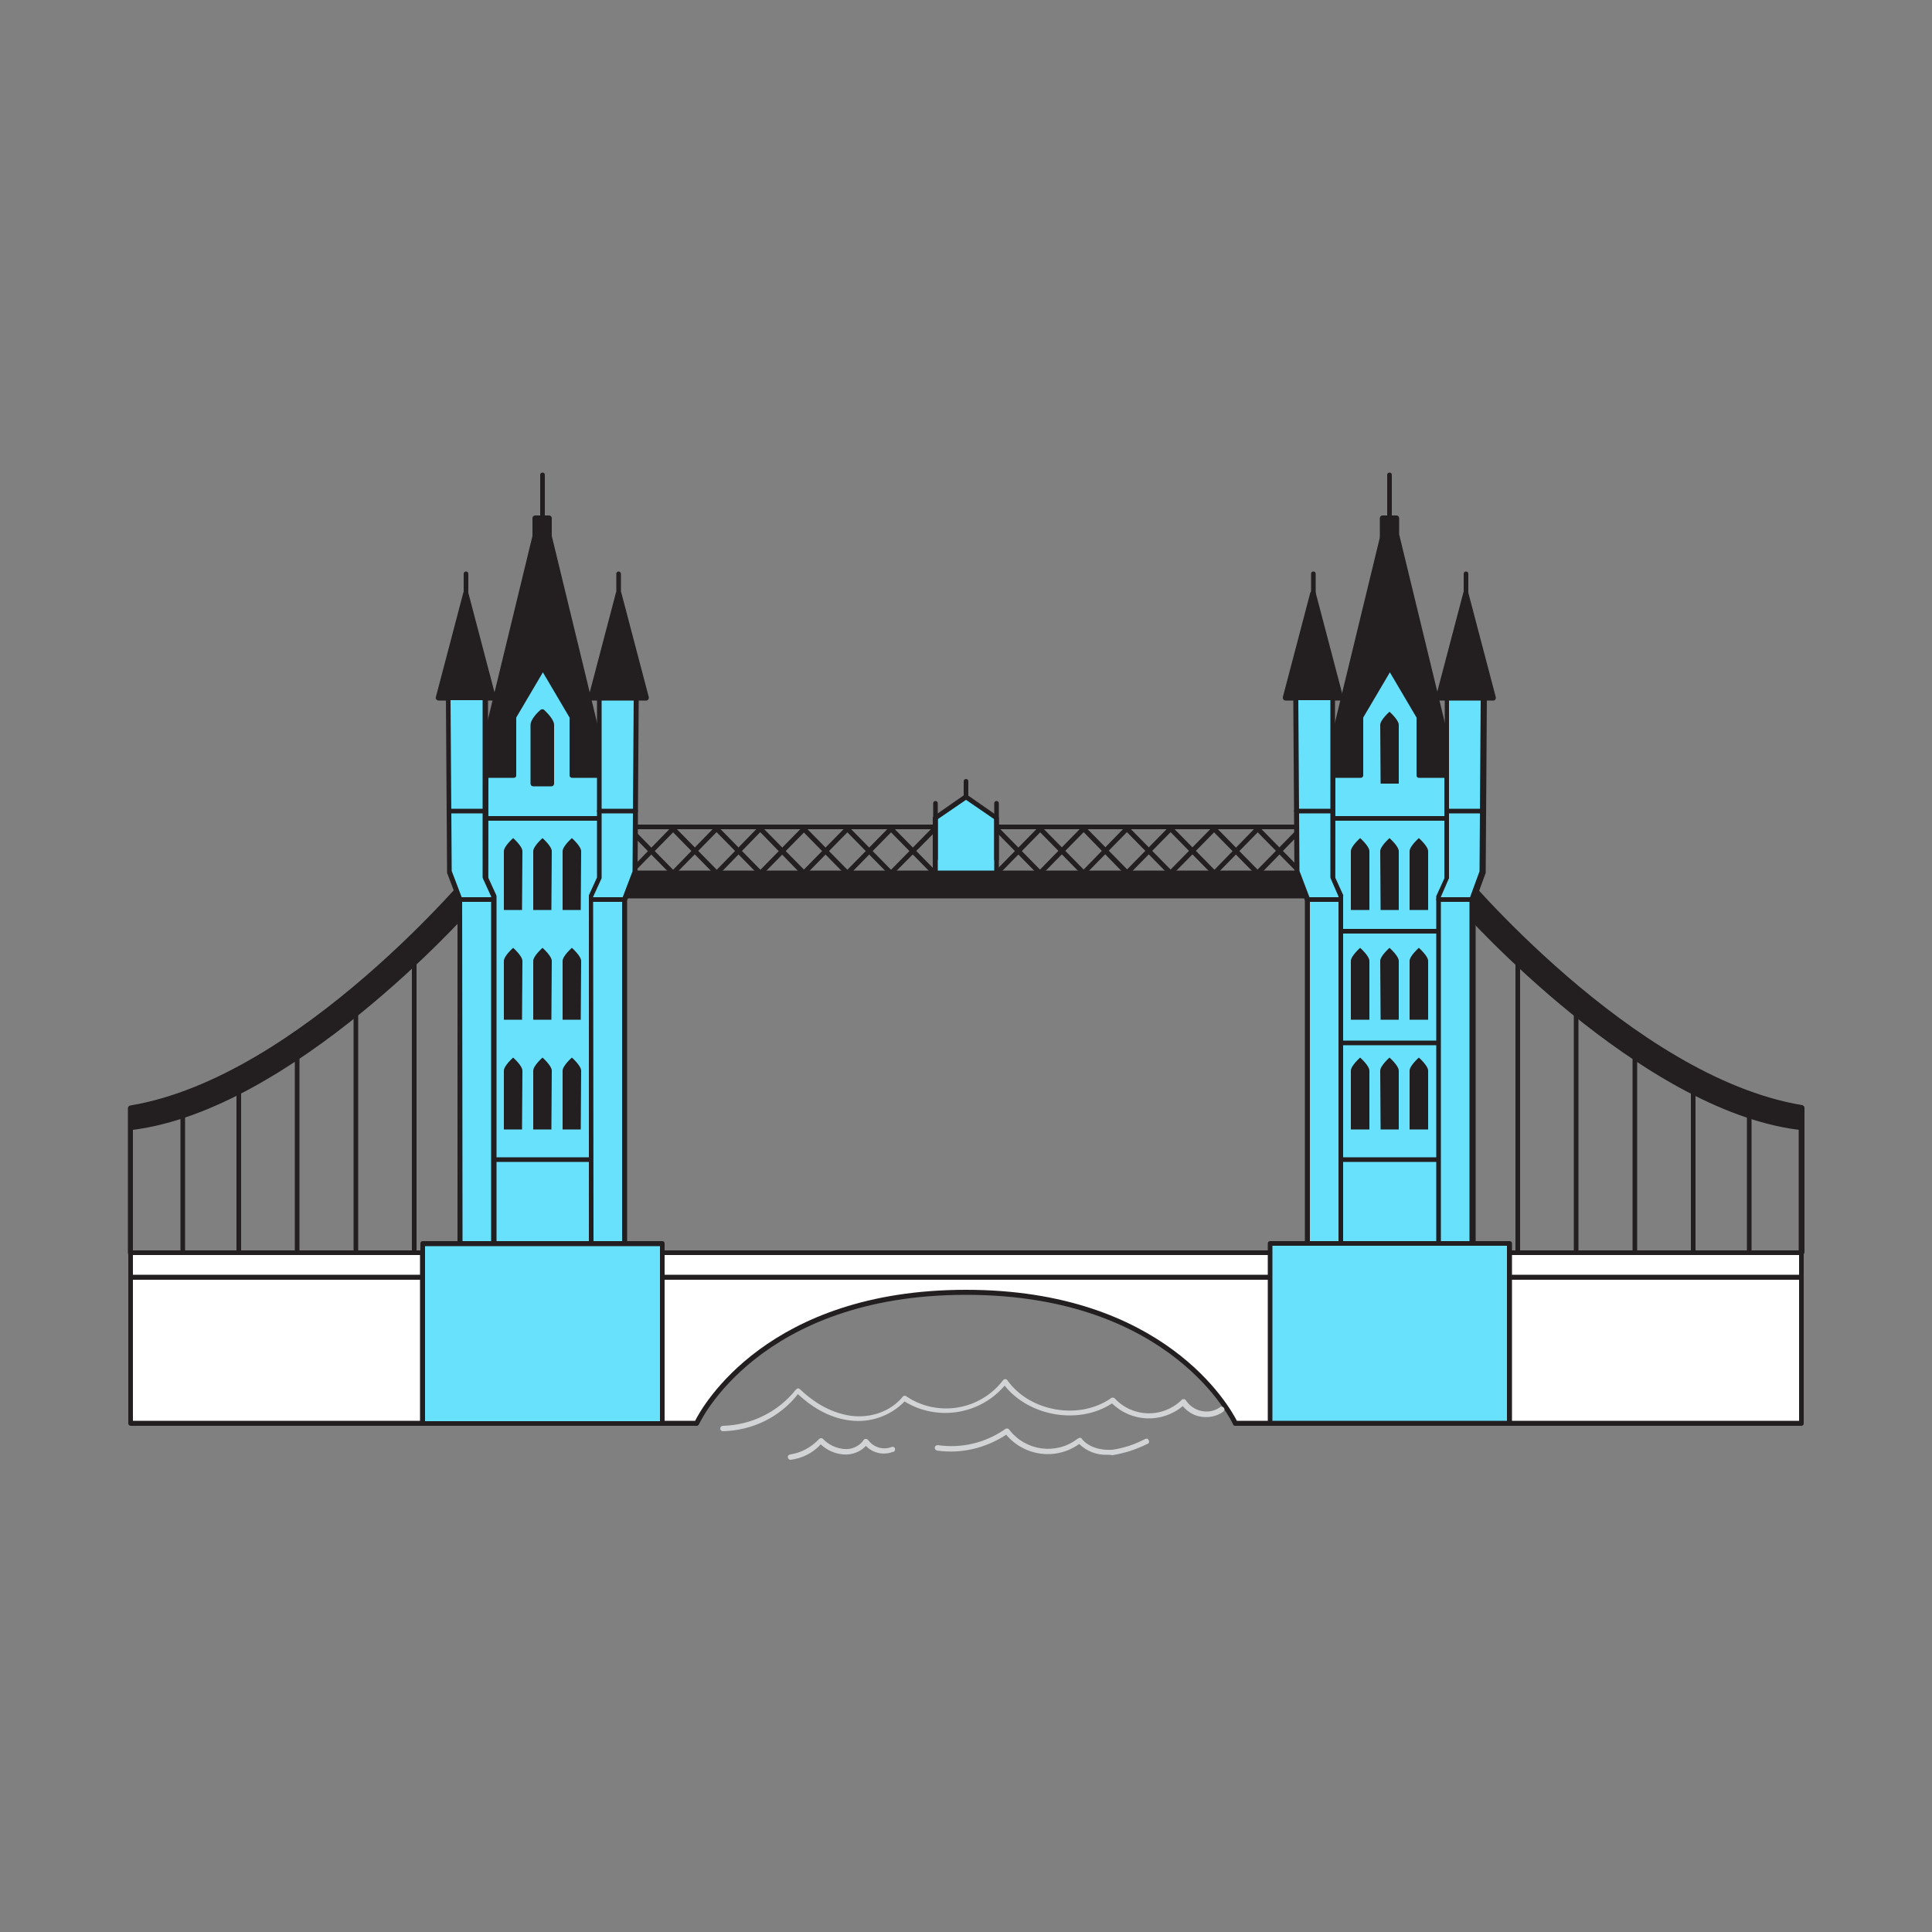 <svg version="1.1" id="Layer_1" xmlns="http://www.w3.org/2000/svg" xmlns:xlink="http://www.w3.org/1999/xlink" x="0px" y="0px" viewBox="0 0 500 500" xml:space="preserve" class="show_show__wrapper__graphic__5Waiy " width="500"  height="500" ><rect x="0" y="0" width="500" height="500" fill="#808080" stroke="none"/><title>React</title><style type="text/css">
	.st0{fill:none;}
	.st1{fill:#231F20;}
	.st2{fill:#FFFFFF;}
	.st3{fill:#68E1FD;}
	.st4{fill:#D1D3D4;}
</style><g id="London_Bridge"><line class="st0" x1="163" y1="226" x2="174.2" y2="214.4" fill="none"></line><path class="st1" d="M163,226.6c-0.3,0-0.6-0.3-0.6-0.6c0-0.2,0.1-0.3,0.2-0.5l11.2-11.5c0.2-0.3,0.7-0.3,0.9,0s0.3,0.7,0,0.9l0,0
		l-11.3,11.5C163.3,226.5,163.2,226.6,163,226.6z" fill="#231F20"></path><line class="st0" x1="174.2" y1="226" x2="163" y2="214.4" fill="none"></line><path class="st1" d="M174.2,226.6c-0.2,0-0.3-0.1-0.5-0.2l-11.3-11.5c-0.3-0.2-0.3-0.6-0.1-0.9s0.6-0.3,0.9-0.1
		c0,0,0.1,0.1,0.1,0.1l11.3,11.5c0.2,0.2,0.2,0.7,0,0.9C174.6,226.5,174.4,226.6,174.2,226.6z" fill="#231F20"></path><line class="st0" x1="174.2" y1="226" x2="185.5" y2="214.4" fill="none"></line><path class="st1" d="M174.2,226.6c-0.2,0-0.3-0.1-0.4-0.2c-0.2-0.2-0.2-0.7,0-0.9L185,214c0.3-0.2,0.7-0.2,0.9,0.1
		c0.2,0.2,0.2,0.6,0,0.8l-11.3,11.5C174.5,226.5,174.4,226.6,174.2,226.6z" fill="#231F20"></path><line class="st0" x1="185.5" y1="226" x2="174.2" y2="214.4" fill="none"></line><path class="st1" d="M185.5,226.6c-0.2,0-0.3-0.1-0.5-0.2l-11.3-11.5c-0.2-0.3-0.2-0.7,0-0.9s0.7-0.2,0.9,0l0,0l11.3,11.5
		c0.2,0.2,0.3,0.6,0,0.9C185.9,226.5,185.7,226.6,185.5,226.6L185.5,226.6z" fill="#231F20"></path><line class="st0" x1="185.5" y1="226" x2="196.8" y2="214.4" fill="none"></line><path class="st1" d="M185.5,226.6c-0.2,0-0.3-0.1-0.4-0.2c-0.2-0.2-0.3-0.6,0-0.9c0,0,0,0,0,0l11.2-11.5c0.2-0.3,0.7-0.3,0.9,0
		s0.3,0.7,0,0.9l0,0L186,226.4C185.9,226.5,185.7,226.6,185.5,226.6z" fill="#231F20"></path><line class="st0" x1="196.8" y1="226" x2="185.5" y2="214.4" fill="none"></line><path class="st1" d="M196.8,226.6c-0.2,0-0.3-0.1-0.5-0.2L185,214.9c-0.2-0.2-0.3-0.6,0-0.9c0,0,0,0,0,0c0.2-0.2,0.6-0.3,0.9,0
		c0,0,0,0,0,0l11.3,11.5c0.2,0.2,0.3,0.6,0,0.9c0,0,0,0,0,0C197.1,226.5,196.9,226.6,196.8,226.6z" fill="#231F20"></path><line class="st0" x1="196.8" y1="226" x2="208" y2="214.4" fill="none"></line><path class="st1" d="M196.8,226.6c-0.2,0-0.3-0.1-0.4-0.2c-0.2-0.2-0.2-0.7,0-0.9l11.3-11.5c0.3-0.2,0.7-0.2,0.9,0.1
		c0.2,0.2,0.2,0.6,0,0.8l-11.3,11.5C197.1,226.5,196.9,226.6,196.8,226.6z" fill="#231F20"></path><line class="st0" x1="208" y1="226" x2="196.8" y2="214.4" fill="none"></line><path class="st1" d="M208,226.6c-0.2,0-0.3-0.1-0.5-0.2l-11.2-11.5c-0.2-0.3-0.2-0.7,0-0.9s0.7-0.2,0.9,0l0,0l11.3,11.5
		c0.2,0.2,0.3,0.6,0,0.9C208.4,226.5,208.2,226.6,208,226.6L208,226.6z" fill="#231F20"></path><line class="st0" x1="208" y1="226" x2="219.3" y2="214.4" fill="none"></line><path class="st1" d="M208,226.6c-0.2,0-0.3-0.1-0.4-0.2c-0.2-0.2-0.3-0.6,0-0.9c0,0,0,0,0,0l11.3-11.5c0.2-0.3,0.7-0.3,0.9,0
		s0.3,0.7,0,0.9l0,0l-11.3,11.5C208.4,226.5,208.2,226.6,208,226.6z" fill="#231F20"></path><line class="st0" x1="219.3" y1="226" x2="208" y2="214.4" fill="none"></line><path class="st1" d="M219.3,226.6c-0.2,0-0.3-0.1-0.5-0.2l-11.3-11.5c-0.2-0.2-0.3-0.6,0-0.9c0,0,0,0,0,0c0.2-0.2,0.6-0.3,0.9,0
		c0,0,0,0,0,0l11.3,11.5c0.2,0.2,0.3,0.6,0,0.9c0,0,0,0,0,0C219.6,226.5,219.5,226.6,219.3,226.6z" fill="#231F20"></path><line class="st0" x1="219.3" y1="226" x2="230.6" y2="214.4" fill="none"></line><path class="st1" d="M219.3,226.6c-0.2,0-0.3-0.1-0.4-0.2c-0.2-0.2-0.3-0.6,0-0.9c0,0,0,0,0,0l11.3-11.5c0.2-0.2,0.6-0.3,0.9,0
		c0,0,0,0,0,0c0.2,0.2,0.3,0.6,0,0.9c0,0,0,0,0,0l-11.3,11.5C219.6,226.5,219.5,226.6,219.3,226.6z" fill="#231F20"></path><line class="st0" x1="230.6" y1="226" x2="219.3" y2="214.4" fill="none"></line><path class="st1" d="M230.6,226.6c-0.2,0-0.3-0.1-0.5-0.2l-11.3-11.5c-0.2-0.2-0.3-0.6,0-0.9c0,0,0,0,0,0c0.2-0.2,0.6-0.3,0.9,0
		c0,0,0,0,0,0l11.3,11.5c0.2,0.2,0.3,0.6,0,0.9c0,0,0,0,0,0C230.9,226.5,230.7,226.6,230.6,226.6z" fill="#231F20"></path><line class="st0" x1="230.6" y1="226" x2="241.8" y2="214.4" fill="none"></line><path class="st1" d="M230.6,226.6c-0.2,0-0.3-0.1-0.4-0.2c-0.2-0.2-0.3-0.6,0-0.9c0,0,0,0,0,0l11.3-11.5c0.2-0.2,0.6-0.3,0.9,0
		c0,0,0,0,0,0c0.2,0.2,0.3,0.6,0,0.9c0,0,0,0,0,0L231,226.4C230.9,226.5,230.7,226.6,230.6,226.6z" fill="#231F20"></path><line class="st0" x1="241.8" y1="226" x2="230.6" y2="214.4" fill="none"></line><path class="st1" d="M241.8,226.6c-0.2,0-0.3-0.1-0.4-0.2l-11.3-11.5c-0.2-0.3-0.1-0.7,0.1-0.9c0.2-0.2,0.5-0.2,0.8,0l11.3,11.5
		c0.2,0.2,0.3,0.6,0,0.9c0,0,0,0,0,0C242.1,226.5,242,226.6,241.8,226.6z" fill="#231F20"></path><line class="st0" x1="257.9" y1="226" x2="269.2" y2="214.4" fill="none"></line><path class="st1" d="M257.9,226.6c-0.3,0-0.6-0.3-0.6-0.6c0-0.2,0.1-0.3,0.2-0.5l11.3-11.5c0.2-0.3,0.7-0.3,0.9,0
		c0.3,0.2,0.3,0.7,0,0.9l0,0l-11.3,11.5C258.3,226.5,258.1,226.6,257.9,226.6z" fill="#231F20"></path><line class="st0" x1="269.2" y1="226" x2="257.9" y2="214.4" fill="none"></line><path class="st1" d="M269.2,226.6c-0.2,0-0.3-0.1-0.5-0.2l-11.3-11.5c-0.3-0.2-0.3-0.6-0.1-0.9c0.2-0.3,0.6-0.3,0.9-0.1
		c0,0,0.1,0.1,0.1,0.1l11.3,11.5c0.2,0.2,0.2,0.7,0,0.9C269.5,226.5,269.4,226.6,269.2,226.6z" fill="#231F20"></path><line class="st0" x1="269.2" y1="226" x2="280.5" y2="214.4" fill="none"></line><path class="st1" d="M269.2,226.6c-0.2,0-0.3-0.1-0.5-0.2c-0.2-0.2-0.2-0.7,0-0.9L280,214c0.2-0.3,0.6-0.3,0.9-0.1
		c0.3,0.2,0.3,0.6,0.1,0.9c0,0-0.1,0.1-0.1,0.1l-11.3,11.5C269.5,226.5,269.4,226.6,269.2,226.6z" fill="#231F20"></path><line class="st0" x1="280.5" y1="226" x2="269.2" y2="214.4" fill="none"></line><path class="st1" d="M280.5,226.6c-0.2,0-0.3-0.1-0.5-0.2l-11.3-11.5c-0.2-0.3-0.2-0.7,0-0.9c0.3-0.2,0.7-0.2,0.9,0l11.3,11.5
		c0.2,0.2,0.3,0.6,0,0.9C280.8,226.5,280.7,226.6,280.5,226.6L280.5,226.6z" fill="#231F20"></path><line class="st0" x1="280.5" y1="226" x2="291.7" y2="214.4" fill="none"></line><path class="st1" d="M280.5,226.6c-0.2,0-0.3-0.1-0.5-0.2c-0.2-0.2-0.3-0.6,0-0.9c0,0,0,0,0,0l11.2-11.5c0.2-0.3,0.7-0.3,0.9,0
		c0.3,0.2,0.3,0.7,0,0.9l0,0l-11.3,11.5C280.8,226.5,280.6,226.6,280.5,226.6z" fill="#231F20"></path><line class="st0" x1="291.7" y1="226" x2="280.5" y2="214.4" fill="none"></line><path class="st1" d="M291.7,226.6c-0.2,0-0.3-0.1-0.5-0.2L280,214.9c-0.2-0.2-0.3-0.6,0-0.9c0,0,0,0,0,0c0.2-0.2,0.6-0.3,0.9,0
		c0,0,0,0,0,0l11.3,11.5c0.2,0.2,0.3,0.6,0,0.9c0,0,0,0,0,0C292.1,226.5,291.9,226.6,291.7,226.6z" fill="#231F20"></path><line class="st0" x1="291.7" y1="226" x2="303" y2="214.4" fill="none"></line><path class="st1" d="M291.7,226.6c-0.2,0-0.3-0.1-0.5-0.2c-0.2-0.2-0.2-0.7,0-0.9l11.3-11.5c0.3-0.2,0.7-0.2,0.9,0.1
		c0.2,0.2,0.2,0.6,0,0.8l-11.3,11.5C292.1,226.5,291.9,226.6,291.7,226.6z" fill="#231F20"></path><line class="st0" x1="303" y1="226" x2="291.7" y2="214.4" fill="none"></line><path class="st1" d="M303,226.6c-0.2,0-0.3-0.1-0.5-0.2l-11.3-11.5c-0.2-0.3-0.2-0.7,0-0.9c0.3-0.2,0.7-0.2,0.9,0l0,0l11.3,11.5
		c0.2,0.2,0.3,0.6,0,0.9C303.3,226.5,303.2,226.6,303,226.6L303,226.6z" fill="#231F20"></path><line class="st0" x1="303" y1="226" x2="314.3" y2="214.4" fill="none"></line><path class="st1" d="M303,226.6c-0.2,0-0.3-0.1-0.5-0.2c-0.2-0.2-0.3-0.6,0-0.9c0,0,0,0,0,0l11.3-11.5c0.2-0.3,0.7-0.3,0.9,0
		c0.3,0.2,0.3,0.7,0,0.9l0,0l-11.3,11.5C303.3,226.5,303.2,226.6,303,226.6z" fill="#231F20"></path><line class="st0" x1="314.3" y1="226" x2="303" y2="214.4" fill="none"></line><path class="st1" d="M314.3,226.6c-0.2,0-0.3-0.1-0.5-0.2l-11.3-11.5c-0.2-0.2-0.3-0.6,0-0.9c0,0,0,0,0,0c0.2-0.2,0.6-0.3,0.9,0
		c0,0,0,0,0,0l11.3,11.5c0.2,0.2,0.3,0.6,0,0.9c0,0,0,0,0,0C314.6,226.5,314.4,226.6,314.3,226.6z" fill="#231F20"></path><line class="st0" x1="314.3" y1="226" x2="325.5" y2="214.4" fill="none"></line><path class="st1" d="M314.3,226.6c-0.2,0-0.3-0.1-0.4-0.2c-0.2-0.2-0.3-0.6,0-0.9c0,0,0,0,0,0l11.2-11.5c0.2-0.2,0.6-0.3,0.9,0
		c0,0,0,0,0,0c0.2,0.2,0.3,0.6,0,0.9c0,0,0,0,0,0l-11.3,11.5C314.6,226.5,314.4,226.6,314.3,226.6z" fill="#231F20"></path><line class="st0" x1="325.5" y1="226" x2="314.3" y2="214.4" fill="none"></line><path class="st1" d="M325.5,226.6c-0.2,0-0.3-0.1-0.5-0.2l-11.3-11.5c-0.2-0.2-0.3-0.6,0-0.9c0,0,0,0,0,0c0.2-0.2,0.6-0.3,0.9,0
		c0,0,0,0,0,0l11.3,11.5c0.2,0.2,0.3,0.6,0,0.9c0,0,0,0,0,0C325.9,226.5,325.7,226.6,325.5,226.6z" fill="#231F20"></path><line class="st0" x1="325.5" y1="226" x2="336.8" y2="214.4" fill="none"></line><path class="st1" d="M325.5,226.6c-0.2,0-0.3-0.1-0.5-0.2c-0.2-0.2-0.3-0.6,0-0.9c0,0,0,0,0,0l11.3-11.5c0.2-0.2,0.6-0.3,0.9,0
		c0,0,0,0,0,0c0.2,0.2,0.3,0.6,0,0.9c0,0,0,0,0,0L326,226.4C325.9,226.5,325.7,226.6,325.5,226.6z" fill="#231F20"></path><line class="st0" x1="336.8" y1="226" x2="325.5" y2="214.4" fill="none"></line><path class="st1" d="M336.8,226.6c-0.2,0-0.3-0.1-0.5-0.2l-11.3-11.5c-0.2-0.3-0.2-0.7,0-0.9c0.3-0.2,0.7-0.2,0.9,0l0,0l11.3,11.5
		c0.2,0.2,0.3,0.6,0,0.9c0,0,0,0,0,0C337.1,226.5,337,226.6,336.8,226.6z" fill="#231F20"></path><path class="st1" d="M349.8,214.6H150.2c-0.4,0-0.6-0.3-0.6-0.6c0-0.4,0.3-0.6,0.6-0.6h199.6c0.4,0,0.6,0.3,0.6,0.6
		C350.4,214.4,350.1,214.6,349.8,214.6z" fill="#231F20"></path><rect class="st2" x="158.4" y="324.2" width="183.3" height="6.4" fill="#FFFFFF"></rect><path class="st1" d="M341.6,331.2H158.4c-0.4,0-0.6-0.3-0.6-0.6l0,0v-6.4c0-0.4,0.3-0.6,0.6-0.6h0h183.3c0.4,0,0.6,0.3,0.6,0.6v0
		v6.4C342.3,330.9,342,331.2,341.6,331.2L341.6,331.2z M159,329.9h182v-5.1H159V329.9z" fill="#231F20"></path><path class="st2" d="M341.7,330.6v37.8h-22c0,0-15-33.9-69.7-33.9s-69.7,33.9-69.7,33.9h-21.9v-37.8H341.7z" fill="#FFFFFF"></path><path class="st1" d="M341.7,369h-22c-0.3,0-0.5-0.1-0.6-0.4c-0.1-0.3-15.5-33.5-69.1-33.5s-69,33.2-69.1,33.5
		c-0.1,0.2-0.3,0.4-0.6,0.4h-21.9c-0.4,0-0.6-0.3-0.6-0.6l0,0v-37.8c0-0.4,0.3-0.6,0.6-0.6h0h183.3c0.4,0,0.6,0.3,0.6,0.6v0v37.8
		C342.3,368.7,342,369,341.7,369z M320.1,367.7H341v-36.5H159v36.5h20.9c1.9-3.8,18.8-33.9,70.1-33.9S318.2,364,320.1,367.7
		L320.1,367.7z" fill="#231F20"></path><rect class="st1" x="151.3" y="226" width="197.4" height="5.8" fill="#231F20"></rect><path class="st1" d="M348.7,232.5H151.3c-0.4,0-0.7-0.3-0.7-0.7V226c0-0.4,0.3-0.7,0.7-0.7h197.4c0.4,0,0.7,0.3,0.7,0.7v5.8
		C349.4,232.2,349.1,232.5,348.7,232.5z M152,231.1h196v-4.4H152V231.1z" fill="#231F20"></path><polygon class="st3" points="242.1,211.6 250,206.2 257.9,211.6 257.9,226 242.1,226 	" fill="#68E1FD"></polygon><path class="st1" d="M257.9,226.6h-15.9c-0.3,0-0.6-0.3-0.6-0.6c0,0,0,0,0,0v-14.3c0-0.2,0.1-0.4,0.3-0.5l7.9-5.5
		c0.2-0.2,0.5-0.2,0.7,0l7.9,5.5c0.2,0.1,0.3,0.3,0.3,0.5V226C258.6,226.3,258.3,226.6,257.9,226.6z M242.7,225.3h14.6V212l-7.3-5
		l-7.3,5L242.7,225.3z" fill="#231F20"></path><path class="st1" d="M242.1,222.9c-0.4,0-0.6-0.3-0.6-0.6v-14.4c0-0.4,0.3-0.6,0.6-0.6c0.4,0,0.6,0.3,0.6,0.6v14.4
		C242.7,222.6,242.4,222.9,242.1,222.9z" fill="#231F20"></path><path class="st1" d="M257.9,222.9c-0.4,0-0.6-0.3-0.6-0.6v0v-14.4c0-0.4,0.3-0.6,0.6-0.6c0.4,0,0.6,0.3,0.6,0.6v14.4
		C258.6,222.6,258.3,222.9,257.9,222.9z" fill="#231F20"></path><path class="st1" d="M250,206.8c-0.4,0-0.6-0.3-0.6-0.6v-4c0-0.4,0.3-0.6,0.6-0.6c0.4,0,0.6,0.3,0.6,0.6v4
		C250.6,206.5,250.4,206.8,250,206.8z" fill="#231F20"></path><path class="st1" d="M33.8,324.2v-37.4c44.8-7.5,89.6-62.1,89.6-62.1l-2.5,10.8c0,0-45.6,51.6-87.2,56.4" fill="#231F20"></path><path class="st1" d="M33.8,324.9c-0.4,0-0.7-0.3-0.7-0.7l0,0v-37.4c0-0.3,0.2-0.6,0.6-0.7c44-7.3,88.7-61.3,89.2-61.9
		c0.2-0.2,0.6-0.3,0.8-0.2c0.3,0.1,0.4,0.5,0.4,0.8l-2.5,10.8c0,0.1-0.1,0.2-0.2,0.3c-0.5,0.5-45.8,51.3-87,56.5v31.8
		C34.5,324.6,34.2,324.9,33.8,324.9z M34.5,287.4v3.6c39.6-5.1,83.2-53,85.8-55.9l1.8-7.8C113.2,237.5,73.7,280.5,34.5,287.4z" fill="#231F20"></path><path class="st1" d="M47.3,324.8c-0.3,0-0.6-0.3-0.6-0.6c0,0,0,0,0,0v-35.5c0-0.4,0.3-0.6,0.6-0.6s0.6,0.3,0.6,0.6c0,0,0,0,0,0
		v35.5C48,324.6,47.7,324.8,47.3,324.8z" fill="#231F20"></path><path class="st1" d="M61.8,324.8c-0.3,0-0.6-0.3-0.6-0.6c0,0,0,0,0,0v-41.6c0-0.4,0.3-0.6,0.6-0.6c0,0,0,0,0,0
		c0.4,0,0.6,0.3,0.6,0.6l0,0v41.6C62.4,324.6,62.2,324.8,61.8,324.8z" fill="#231F20"></path><path class="st1" d="M76.9,324.8c-0.4,0-0.6-0.3-0.6-0.6l0,0v-50.5c0-0.4,0.3-0.6,0.6-0.6c0,0,0,0,0,0c0.4,0,0.6,0.3,0.6,0.6l0,0
		v50.5C77.6,324.5,77.3,324.8,76.9,324.8C77,324.8,76.9,324.8,76.9,324.8z" fill="#231F20"></path><path class="st1" d="M92.1,324.8c-0.4,0-0.6-0.3-0.6-0.6l0,0v-61.6c0-0.4,0.3-0.6,0.6-0.6c0,0,0,0,0,0c0.4,0,0.6,0.3,0.6,0.6l0,0
		v61.6C92.7,324.5,92.4,324.8,92.1,324.8C92.1,324.8,92.1,324.8,92.1,324.8z" fill="#231F20"></path><path class="st1" d="M140.4,136.2c-0.4,0-0.6-0.3-0.6-0.6v-12.7c0-0.4,0.3-0.6,0.6-0.6c0.4,0,0.6,0.3,0.6,0.6c0,0,0,0,0,0v12.7
		C141,135.9,140.7,136.2,140.4,136.2z" fill="#231F20"></path><polygon class="st1" points="138.6,138.9 142.2,138.9 157.7,202.8 123,202.8 	" fill="#231F20"></polygon><path class="st1" d="M157.7,203.5H123c-0.2,0-0.4-0.1-0.6-0.3c-0.1-0.2-0.2-0.4-0.1-0.6l15.5-63.9c0.1-0.3,0.4-0.5,0.7-0.5h3.6
		c0.3,0,0.6,0.2,0.7,0.5l15.5,63.9c0.1,0.2,0,0.4-0.1,0.6C158.1,203.4,157.9,203.5,157.7,203.5z M123.9,202.1h32.9l-15.2-62.5h-2.5
		L123.9,202.1z" fill="#231F20"></path><rect class="st1" x="138.6" y="134.1" width="3.6" height="4.8" fill="#231F20"></rect><path class="st1" d="M142.1,139.6h-3.6c-0.4,0-0.7-0.3-0.7-0.7v-4.8c0-0.4,0.3-0.7,0.7-0.7h3.6c0.4,0,0.7,0.3,0.7,0.7v4.8
		C142.8,139.3,142.5,139.6,142.1,139.6z M139.3,138.2h2.2v-3.4h-2.2V138.2z" fill="#231F20"></path><polygon class="st3" points="147.9,200.7 147.9,185.6 140.4,172.8 132.8,185.6 132.8,200.7 125.5,200.7 125.5,321.8 155.2,321.8 
		155.2,200.7 	" fill="#68E1FD"></polygon><path class="st1" d="M155.2,322.5h-29.7c-0.4,0-0.6-0.3-0.6-0.6l0,0V200.7c0-0.4,0.3-0.6,0.6-0.6h6.6v-14.5c0-0.1,0-0.2,0.1-0.3
		l7.6-12.7c0.2-0.3,0.6-0.4,0.9-0.2c0.1,0,0.1,0.1,0.2,0.2l7.6,12.7c0.1,0.1,0.1,0.2,0.1,0.3v14.5h6.6c0.4,0,0.6,0.3,0.6,0.6v121.1
		C155.9,322.2,155.6,322.5,155.2,322.5C155.2,322.5,155.2,322.5,155.2,322.5z M126.2,321.2h28.4V201.3h-6.6c-0.3,0-0.6-0.3-0.6-0.6
		c0,0,0,0,0,0v-15l-6.9-11.7l-6.9,11.7v15c0,0.4-0.3,0.6-0.6,0.6h-6.6L126.2,321.2z" fill="#231F20"></path><path class="st1" d="M155.2,212.4h-29.7c-0.4,0-0.6-0.3-0.6-0.6s0.3-0.6,0.6-0.6h29.7c0.4,0,0.6,0.3,0.6,0.6
		C155.8,212.1,155.6,212.4,155.2,212.4L155.2,212.4z" fill="#231F20"></path><path class="st1" d="M135.1,235.5h-4.7v-15.2c0-1.3,2.4-3.4,2.4-3.4s2.4,2.1,2.4,3.4L135.1,235.5z" fill="#231F20"></path><path class="st1" d="M142.7,235.5H138v-15.2c0-1.3,2.4-3.4,2.4-3.4s2.4,2.1,2.4,3.4L142.7,235.5z" fill="#231F20"></path><path class="st1" d="M150.3,235.5h-4.7v-15.2c0-1.3,2.4-3.4,2.4-3.4s2.4,2.1,2.4,3.4L150.3,235.5z" fill="#231F20"></path><path class="st1" d="M135.1,263.9h-4.7v-15.2c0-1.3,2.4-3.4,2.4-3.4s2.4,2.1,2.4,3.4L135.1,263.9z" fill="#231F20"></path><path class="st1" d="M142.7,263.9H138v-15.2c0-1.3,2.4-3.4,2.4-3.4s2.4,2.1,2.4,3.4L142.7,263.9z" fill="#231F20"></path><path class="st1" d="M150.3,263.9h-4.7v-15.2c0-1.3,2.4-3.4,2.4-3.4s2.4,2.1,2.4,3.4L150.3,263.9z" fill="#231F20"></path><path class="st1" d="M135.1,292.3h-4.7v-15.2c0-1.3,2.4-3.4,2.4-3.4s2.4,2.1,2.4,3.4L135.1,292.3z" fill="#231F20"></path><path class="st1" d="M142.7,292.3H138v-15.2c0-1.3,2.4-3.4,2.4-3.4s2.4,2.1,2.4,3.4L142.7,292.3z" fill="#231F20"></path><path class="st1" d="M150.3,292.3h-4.7v-15.2c0-1.3,2.4-3.4,2.4-3.4s2.4,2.1,2.4,3.4L150.3,292.3z" fill="#231F20"></path><path class="st1" d="M154.2,300.7h-27.6c-0.4,0-0.6-0.3-0.6-0.6c0-0.4,0.3-0.6,0.6-0.6h27.6c0.4,0,0.6,0.3,0.6,0.6
		C154.8,300.4,154.5,300.7,154.2,300.7z" fill="#231F20"></path><polygon class="st1" points="120.6,153.6 127.7,180.6 113.5,180.6 	" fill="#231F20"></polygon><path class="st1" d="M127.7,181.3h-14.2c-0.2,0-0.4-0.1-0.6-0.3c-0.1-0.2-0.2-0.4-0.1-0.6l7.1-27c0.1-0.4,0.6-0.6,0.9-0.4
		c0.2,0.1,0.3,0.2,0.4,0.4l7.1,27c0.1,0.4-0.1,0.8-0.5,0.9C127.8,181.3,127.7,181.3,127.7,181.3z M114.4,179.9h12.3l-6.2-23.5
		L114.4,179.9z" fill="#231F20"></path><polygon class="st3" points="116.1,180.6 116.3,225.6 119.1,232.8 119.1,321.8 127.7,321.8 127.7,231.9 125.6,227.1 125.6,180.6 	
		" fill="#68E1FD"></polygon><path class="st1" d="M127.7,322.5H119c-0.4,0-0.6-0.3-0.6-0.6l0,0v-88.9l-2.7-7.1c0-0.1,0-0.1,0-0.2l-0.3-45c0-0.2,0.1-0.3,0.2-0.4
		c0.1-0.1,0.3-0.2,0.5-0.2h9.6c0.4,0,0.6,0.3,0.6,0.6V227l2.1,4.6c0,0.1,0.1,0.2,0.1,0.3v89.9C128.4,322.2,128.1,322.4,127.7,322.5
		C127.7,322.4,127.7,322.5,127.7,322.5z M119.7,321.2h7.4V232l-2.1-4.6c0-0.1-0.1-0.2-0.1-0.3v-45.9h-8.3l0.3,44.2l2.7,7.1
		c0,0.1,0,0.1,0,0.2L119.7,321.2z" fill="#231F20"></path><path class="st1" d="M125.6,210.5h-9.4c-0.4,0-0.6-0.3-0.6-0.6c0-0.4,0.3-0.6,0.6-0.6h9.4c0.4,0,0.6,0.3,0.6,0.6
		C126.3,210.2,126,210.5,125.6,210.5z" fill="#231F20"></path><path class="st1" d="M127.7,233.4H119c-0.4,0-0.6-0.3-0.6-0.6c0-0.4,0.3-0.6,0.6-0.6h8.7c0.4,0,0.6,0.3,0.6,0.6
		C128.3,233.1,128.1,233.4,127.7,233.4L127.7,233.4z" fill="#231F20"></path><polygon class="st1" points="160.1,153.6 153.1,180.6 167.2,180.6 	" fill="#231F20"></polygon><path class="st1" d="M167.2,181.3h-14.2c-0.2,0-0.4-0.1-0.6-0.3c-0.1-0.2-0.2-0.4-0.1-0.6l7.1-27c0.2-0.4,0.6-0.6,1-0.4
		c0.2,0.1,0.3,0.2,0.4,0.4l7.1,27c0.1,0.4-0.1,0.7-0.5,0.9C167.4,181.3,167.3,181.3,167.2,181.3z M154,179.9h12.4l-6.2-23.5
		L154,179.9z" fill="#231F20"></path><polygon class="st3" points="164.7,180.6 164.4,225.6 161.7,232.8 161.7,321.8 153,321.8 153,231.9 155.1,227.1 155.1,180.6 	" fill="#68E1FD"></polygon><path class="st1" d="M161.7,322.5H153c-0.4,0-0.6-0.3-0.6-0.6l0,0v-89.9c0-0.1,0-0.2,0-0.3l2.1-4.6v-46.4c0-0.4,0.3-0.6,0.6-0.6
		h9.6c0.4,0,0.6,0.3,0.6,0.6l-0.3,45c0,0.1,0,0.1,0,0.2l-2.7,7.1v88.9C162.3,322.2,162,322.4,161.7,322.5z M153.6,321.2h7.4v-88.4
		c0-0.1,0-0.1,0-0.2l2.7-7.1l0.3-44.2h-8.3v45.9c0,0.1,0,0.2-0.1,0.3l-2.1,4.6L153.6,321.2z" fill="#231F20"></path><line class="st0" x1="164.5" y1="209.8" x2="155.1" y2="209.8" fill="none"></line><path class="st1" d="M164.5,210.5h-9.4c-0.4,0-0.6-0.3-0.6-0.6c0-0.4,0.3-0.6,0.6-0.6c0,0,0,0,0,0h9.4c0.4,0,0.6,0.3,0.6,0.6
		C165.1,210.2,164.8,210.5,164.5,210.5C164.5,210.5,164.5,210.5,164.5,210.5z" fill="#231F20"></path><line class="st0" x1="161.7" y1="232.8" x2="153" y2="232.8" fill="none"></line><path class="st1" d="M161.7,233.4H153c-0.4,0-0.6-0.3-0.6-0.6c0-0.4,0.3-0.6,0.6-0.6c0,0,0,0,0,0h8.7c0.4,0,0.6,0.3,0.6,0.6
		C162.3,233.1,162,233.4,161.7,233.4C161.7,233.4,161.7,233.4,161.7,233.4z" fill="#231F20"></path><path class="st1" d="M120.6,155.4c-0.4,0-0.6-0.3-0.6-0.6v-6.3c0-0.4,0.3-0.6,0.6-0.6c0.4,0,0.6,0.3,0.6,0.6v6.3
		C121.2,155.1,120.9,155.4,120.6,155.4z" fill="#231F20"></path><path class="st1" d="M160.1,155.4c-0.4,0-0.6-0.3-0.6-0.6v-6.3c0-0.4,0.3-0.6,0.6-0.6s0.6,0.3,0.6,0.6v6.3
		C160.8,155.1,160.5,155.4,160.1,155.4z" fill="#231F20"></path><rect class="st3" x="109.3" y="321.8" width="62" height="46.6" fill="#68E1FD"></rect><path class="st1" d="M171.4,369h-62c-0.4,0-0.6-0.3-0.6-0.6l0,0v-46.6c0-0.4,0.3-0.6,0.6-0.6c0,0,0,0,0,0h62c0.4,0,0.6,0.3,0.6,0.6
		l0,0v46.6C172,368.7,171.7,369,171.4,369z M110,367.8h60.8v-45.3H110V367.8z" fill="#231F20"></path><path class="st1" d="M142.7,202.8H138v-15.2c0-1.3,2.4-3.4,2.4-3.4s2.4,2.1,2.4,3.4L142.7,202.8z" fill="#231F20"></path><path class="st1" d="M142.7,203.5H138c-0.4,0-0.7-0.3-0.7-0.7v-15.2c0-1.5,2.1-3.5,2.6-3.9c0.3-0.2,0.7-0.2,0.9,0
		c0.4,0.4,2.6,2.4,2.6,3.9v15.2C143.4,203.2,143.1,203.5,142.7,203.5z M138.7,202.1h3.3v-14.5c-0.3-0.9-0.9-1.8-1.6-2.4
		c-0.8,0.6-1.3,1.5-1.6,2.4L138.7,202.1z" fill="#231F20"></path><rect class="st2" x="33.8" y="324.2" width="75.5" height="6.4" fill="#FFFFFF"></rect><path class="st1" d="M109.3,331.2H33.8c-0.4,0-0.6-0.3-0.6-0.6l0,0v-6.4c0-0.4,0.3-0.6,0.6-0.6c0,0,0,0,0,0h75.5
		c0.4,0,0.6,0.3,0.6,0.6l0,0v6.4C110,330.9,109.7,331.2,109.3,331.2z M34.4,329.9h74.3v-5.1H34.4V329.9z" fill="#231F20"></path><rect class="st2" x="33.8" y="330.6" width="75.5" height="37.8" fill="#FFFFFF"></rect><path class="st1" d="M109.3,369H33.8c-0.3,0-0.6-0.3-0.6-0.6c0,0,0,0,0,0v-37.8c0-0.3,0.3-0.6,0.6-0.6c0,0,0,0,0,0h75.5
		c0.4,0,0.6,0.3,0.6,0.6l0,0v37.8C109.9,368.7,109.7,369,109.3,369z M34.4,367.7h74.3v-36.5H34.4V367.7z" fill="#231F20"></path><path class="st1" d="M107.2,324.8c-0.4,0-0.6-0.3-0.6-0.6l0,0v-74.9c0-0.4,0.3-0.6,0.6-0.6s0.6,0.3,0.6,0.6v74.9
		C107.9,324.5,107.6,324.8,107.2,324.8C107.2,324.8,107.2,324.8,107.2,324.8z" fill="#231F20"></path><path class="st1" d="M466.2,324.2v-37.4c-44.8-7.5-89.6-62.1-89.6-62.1l2.5,10.8c0,0,45.6,51.6,87.2,56.4" fill="#231F20"></path><path class="st1" d="M466.2,324.9c-0.4,0-0.7-0.3-0.7-0.7v0v-31.8c-41.2-5.2-86.5-56-87-56.5c-0.1-0.1-0.1-0.2-0.1-0.3l-2.5-10.8
		c-0.1-0.3,0.1-0.6,0.4-0.8c0.3-0.1,0.6-0.1,0.9,0.2c0.5,0.6,45.2,54.5,89.2,61.8c0.3,0.1,0.6,0.3,0.6,0.7v37.4
		C466.9,324.6,466.6,324.9,466.2,324.9z M379.7,235.1c2.6,2.9,46.3,50.8,85.8,55.9v-3.6c-39.2-6.9-78.7-49.9-87.6-60.1L379.7,235.1z
		" fill="#231F20"></path><path class="st1" d="M452.7,324.8c-0.4,0-0.6-0.3-0.6-0.6v0v-35.5c0-0.4,0.3-0.6,0.6-0.6c0.4,0,0.6,0.3,0.6,0.6v35.5
		C453.3,324.5,453,324.8,452.7,324.8C452.7,324.8,452.7,324.8,452.7,324.8z" fill="#231F20"></path><path class="st1" d="M438.2,324.8c-0.4,0-0.6-0.3-0.6-0.6v0v-41.6c0-0.4,0.3-0.6,0.6-0.6h0c0.4,0,0.6,0.3,0.6,0.6v0v41.6
		C438.8,324.5,438.6,324.8,438.2,324.8C438.2,324.8,438.2,324.8,438.2,324.8z" fill="#231F20"></path><path class="st1" d="M423.1,324.8c-0.3,0-0.6-0.3-0.6-0.6c0,0,0,0,0,0v-50.5c0-0.4,0.3-0.6,0.6-0.6h0c0.4,0,0.6,0.3,0.6,0.6v0v50.5
		C423.7,324.6,423.4,324.8,423.1,324.8z" fill="#231F20"></path><path class="st1" d="M407.9,324.8c-0.3,0-0.6-0.3-0.6-0.6c0,0,0,0,0,0v-61.6c0-0.4,0.3-0.6,0.6-0.6h0c0.4,0,0.6,0.3,0.6,0.6v0v61.6
		C408.6,324.6,408.3,324.8,407.9,324.8z" fill="#231F20"></path><line class="st0" x1="359.6" y1="135.5" x2="359.6" y2="122.8" fill="none"></line><path class="st1" d="M359.6,136.2c-0.4,0-0.6-0.3-0.6-0.6v0v-12.7c0-0.4,0.3-0.6,0.6-0.6c0.4,0,0.6,0.3,0.6,0.6c0,0,0,0,0,0v12.7
		C360.3,135.9,360,136.2,359.6,136.2z" fill="#231F20"></path><polygon class="st1" points="361.4,138.9 357.8,138.9 342.3,202.8 377,202.8 	" fill="#231F20"></polygon><path class="st1" d="M377,203.5h-34.7c-0.2,0-0.4-0.1-0.5-0.3c-0.1-0.2-0.2-0.4-0.1-0.6l15.5-63.9c0.1-0.3,0.4-0.5,0.7-0.5h3.6
		c0.3,0,0.6,0.2,0.7,0.5l15.5,63.9c0,0.2,0,0.4-0.1,0.6C377.4,203.4,377.2,203.5,377,203.5z M343.2,202.1h32.9l-15.2-62.5h-2.5
		L343.2,202.1z" fill="#231F20"></path><rect class="st1" x="357.9" y="134.1" width="3.6" height="4.8" fill="#231F20"></rect><path class="st1" d="M361.4,139.6h-3.6c-0.4,0-0.7-0.3-0.7-0.7c0,0,0,0,0,0v-4.8c0-0.4,0.3-0.7,0.7-0.7l0,0h3.6
		c0.4,0,0.7,0.3,0.7,0.7c0,0,0,0,0,0v4.8C362.1,139.3,361.8,139.6,361.4,139.6L361.4,139.6z M358.6,138.2h2.2v-3.4h-2.2V138.2z" fill="#231F20"></path><polygon class="st3" points="352.1,200.7 352.1,185.6 359.6,172.8 367.2,185.6 367.2,200.7 374.5,200.7 374.5,321.8 344.8,321.8 
		344.8,200.7 	" fill="#68E1FD"></polygon><path class="st1" d="M374.5,322.5h-29.7c-0.4,0-0.6-0.3-0.6-0.6v0V200.7c0-0.4,0.3-0.6,0.6-0.6l0,0h6.6v-14.5c0-0.1,0-0.2,0.1-0.3
		l7.6-12.7c0.2-0.3,0.6-0.4,0.9-0.2c0.1,0,0.1,0.1,0.2,0.2l7.6,12.7c0.1,0.1,0.1,0.2,0.1,0.3v14.5h6.6c0.4,0,0.6,0.3,0.6,0.6v0
		v121.1C375.1,322.2,374.8,322.5,374.5,322.5C374.5,322.5,374.5,322.5,374.5,322.5z M345.4,321.2h28.4V201.3h-6.6
		c-0.4,0-0.6-0.3-0.6-0.6v0v-15l-6.9-11.7l-6.9,11.7v15c0,0.3-0.3,0.6-0.6,0.6c0,0,0,0,0,0h-6.6L345.4,321.2z" fill="#231F20"></path><line class="st0" x1="374.5" y1="211.8" x2="344.8" y2="211.8" fill="none"></line><path class="st1" d="M374.5,212.4h-29.7c-0.4,0-0.6-0.3-0.6-0.6c0-0.4,0.3-0.6,0.6-0.6h29.7c0.4,0,0.6,0.3,0.6,0.6v0
		C375.1,212.1,374.8,212.4,374.5,212.4L374.5,212.4z" fill="#231F20"></path><path class="st1" d="M364.9,235.5h4.7v-15.2c0-1.3-2.4-3.4-2.4-3.4s-2.4,2.1-2.4,3.4V235.5z" fill="#231F20"></path><path class="st1" d="M357.3,235.5h4.7v-15.2c0-1.3-2.4-3.4-2.4-3.4s-2.4,2.1-2.4,3.4L357.3,235.5z" fill="#231F20"></path><path class="st1" d="M349.7,235.5h4.7v-15.2c0-1.3-2.4-3.4-2.4-3.4s-2.4,2.1-2.4,3.4V235.5z" fill="#231F20"></path><path class="st1" d="M364.9,263.9h4.7v-15.2c0-1.3-2.4-3.4-2.4-3.4s-2.4,2.1-2.4,3.4V263.9z" fill="#231F20"></path><path class="st1" d="M357.3,263.9h4.7v-15.2c0-1.3-2.4-3.4-2.4-3.4s-2.4,2.1-2.4,3.4L357.3,263.9z" fill="#231F20"></path><path class="st1" d="M349.7,263.9h4.7v-15.2c0-1.3-2.4-3.4-2.4-3.4s-2.4,2.1-2.4,3.4V263.9z" fill="#231F20"></path><path class="st1" d="M364.9,292.3h4.7v-15.2c0-1.3-2.4-3.4-2.4-3.4s-2.4,2.1-2.4,3.4V292.3z" fill="#231F20"></path><path class="st1" d="M357.3,292.3h4.7v-15.2c0-1.3-2.4-3.4-2.4-3.4s-2.4,2.1-2.4,3.4L357.3,292.3z" fill="#231F20"></path><path class="st1" d="M349.7,292.3h4.7v-15.2c0-1.3-2.4-3.4-2.4-3.4s-2.4,2.1-2.4,3.4V292.3z" fill="#231F20"></path><line class="st0" x1="372.3" y1="241" x2="347" y2="241" fill="none"></line><path class="st1" d="M372.3,241.6H347c-0.4,0-0.6-0.3-0.6-0.6v0c0-0.4,0.3-0.6,0.6-0.6l0,0h25.3c0.4,0,0.6,0.3,0.6,0.6v0
		C372.9,241.3,372.6,241.6,372.3,241.6L372.3,241.6z" fill="#231F20"></path><line class="st0" x1="372.3" y1="269.9" x2="347" y2="269.9" fill="none"></line><path class="st1" d="M372.3,270.5H347c-0.4,0-0.6-0.3-0.6-0.6c0-0.4,0.3-0.6,0.6-0.6h25.3c0.4,0,0.6,0.3,0.6,0.6
		C372.9,270.2,372.6,270.5,372.3,270.5z" fill="#231F20"></path><line class="st0" x1="373.4" y1="300.1" x2="345.8" y2="300.1" fill="none"></line><path class="st1" d="M373.4,300.7h-27.6c-0.4,0-0.6-0.3-0.6-0.6c0-0.4,0.3-0.6,0.6-0.6h27.6c0.4,0,0.6,0.3,0.6,0.6
		C374.1,300.4,373.8,300.7,373.4,300.7L373.4,300.7z" fill="#231F20"></path><polygon class="st1" points="379.4,153.6 372.3,180.6 386.5,180.6 	" fill="#231F20"></polygon><path class="st1" d="M386.5,181.3h-14.2c-0.4,0-0.7-0.3-0.7-0.7c0-0.1,0-0.1,0-0.2l7.1-27c0.1-0.4,0.6-0.6,0.9-0.4
		c0.2,0.1,0.3,0.2,0.4,0.4l7.1,27c0.1,0.2,0,0.4-0.1,0.6C386.9,181.2,386.7,181.3,386.5,181.3z M373.2,179.9h12.4l-6.2-23.5
		L373.2,179.9z" fill="#231F20"></path><polygon class="st3" points="384,180.6 383.6,225.6 381,232.8 381,321.8 372.3,321.8 372.3,231.9 374.4,227.1 374.4,180.6 	" fill="#68E1FD"></polygon><path class="st1" d="M381,322.5h-8.7c-0.4,0-0.6-0.3-0.6-0.6v0v-89.9c0-0.1,0-0.2,0.1-0.3l2.1-4.6v-46.4c0-0.4,0.3-0.6,0.6-0.6l0,0
		h9.6c0.2,0,0.3,0.1,0.5,0.2c0.1,0.1,0.2,0.3,0.2,0.4l-0.3,45c0,0.1,0,0.1,0,0.2l-2.6,7.1v88.9C381.7,322.2,381.4,322.5,381,322.5
		C381,322.5,381,322.5,381,322.5z M372.9,321.2h7.4v-88.4c0-0.1,0-0.1,0-0.2l2.6-7.1l0.3-44.2H375v45.9c0,0.1,0,0.2-0.1,0.3l-2,4.6
		L372.9,321.2z" fill="#231F20"></path><line class="st0" x1="383.8" y1="209.8" x2="374.4" y2="209.8" fill="none"></line><path class="st1" d="M383.8,210.5h-9.4c-0.4,0-0.6-0.3-0.6-0.6c0-0.4,0.3-0.6,0.6-0.6h9.4c0.4,0,0.6,0.3,0.6,0.6
		C384.4,210.2,384.1,210.5,383.8,210.5z" fill="#231F20"></path><line class="st0" x1="381" y1="232.8" x2="372.3" y2="232.8" fill="none"></line><path class="st1" d="M381,233.4h-8.7c-0.4,0-0.6-0.3-0.6-0.6c0-0.4,0.3-0.6,0.6-0.6h8.7c0.4,0,0.6,0.3,0.6,0.6
		C381.6,233.1,381.4,233.4,381,233.4C381,233.4,381,233.4,381,233.4z" fill="#231F20"></path><polygon class="st1" points="339.9,153.6 346.9,180.6 332.8,180.6 	" fill="#231F20"></polygon><path class="st1" d="M346.9,181.3h-14.2c-0.4,0-0.7-0.3-0.7-0.7c0-0.1,0-0.1,0-0.2l7.1-27c0.2-0.4,0.6-0.6,1-0.4
		c0.2,0.1,0.3,0.2,0.4,0.4l7.1,27c0.1,0.2,0,0.4-0.1,0.6C347.3,181.2,347.1,181.3,346.9,181.3z M333.7,179.9H346l-6.2-23.5
		L333.7,179.9z" fill="#231F20"></path><polygon class="st3" points="335.3,180.6 335.6,225.6 338.3,232.8 338.3,321.8 347,321.8 347,231.9 344.9,227.1 344.9,180.6 	" fill="#68E1FD"></polygon><path class="st1" d="M347,322.5h-8.7c-0.4,0-0.6-0.3-0.6-0.6v0v-88.9l-2.7-7.1c0-0.1,0-0.1,0-0.2l-0.3-45c0-0.4,0.3-0.6,0.6-0.6
		h9.6c0.4,0,0.6,0.3,0.6,0.6v0V227l2.1,4.6c0,0.1,0.1,0.2,0,0.3v89.9C347.7,322.2,347.4,322.4,347,322.5
		C347,322.5,347,322.5,347,322.5z M339,321.2h7.4V232l-2-4.6c0-0.1-0.1-0.2-0.1-0.3v-45.9H336l0.3,44.2l2.7,7.1c0,0.1,0,0.1,0,0.2
		L339,321.2z" fill="#231F20"></path><line class="st0" x1="335.5" y1="209.8" x2="344.9" y2="209.8" fill="none"></line><path class="st1" d="M344.9,210.5h-9.4c-0.4,0-0.6-0.3-0.6-0.6c0-0.4,0.3-0.6,0.6-0.6c0,0,0,0,0,0h9.4c0.4,0,0.6,0.3,0.6,0.6
		C345.5,210.2,345.2,210.5,344.9,210.5z" fill="#231F20"></path><path class="st1" d="M347,233.4h-8.7c-0.4,0-0.6-0.3-0.6-0.6c0-0.4,0.3-0.6,0.6-0.6c0,0,0,0,0,0h8.7c0.4,0,0.6,0.3,0.6,0.6
		C347.6,233.1,347.4,233.4,347,233.4z" fill="#231F20"></path><line class="st0" x1="379.4" y1="154.8" x2="379.4" y2="148.4" fill="none"></line><path class="st1" d="M379.4,155.4c-0.4,0-0.6-0.3-0.6-0.6v0v-6.3c0-0.4,0.3-0.6,0.6-0.6c0.4,0,0.6,0.3,0.6,0.6c0,0,0,0,0,0v6.3
		C380.1,155.1,379.8,155.4,379.4,155.4z" fill="#231F20"></path><line class="st0" x1="339.9" y1="154.8" x2="339.9" y2="148.4" fill="none"></line><path class="st1" d="M339.9,155.4c-0.4,0-0.6-0.3-0.6-0.6v0v-6.3c0-0.4,0.3-0.6,0.6-0.6l0,0c0.4,0,0.6,0.3,0.6,0.6v0v6.3
		C340.5,155.1,340.2,155.4,339.9,155.4L339.9,155.4z" fill="#231F20"></path><rect class="st3" x="328.6" y="321.8" width="62" height="46.6" fill="#68E1FD"></rect><path class="st1" d="M390.7,369h-62c-0.3,0-0.6-0.3-0.6-0.6c0,0,0,0,0,0v-46.6c0-0.4,0.3-0.6,0.6-0.6h0h62c0.4,0,0.6,0.3,0.6,0.6v0
		v46.6C391.3,368.7,391,369,390.7,369z M329.3,367.7H390v-45.3h-60.7V367.7z" fill="#231F20"></path><path class="st1" d="M357.3,202.8h4.7v-15.2c0-1.3-2.4-3.4-2.4-3.4s-2.4,2.1-2.4,3.4L357.3,202.8z" fill="#231F20"></path><rect class="st2" x="390.7" y="324.2" width="75.5" height="6.4" fill="#FFFFFF"></rect><path class="st1" d="M466.2,331.2h-75.5c-0.4,0-0.6-0.3-0.6-0.6v0v-6.4c0-0.4,0.3-0.6,0.6-0.6h0h75.5c0.4,0,0.6,0.3,0.6,0.6v0v6.4
		C466.9,330.9,466.6,331.2,466.2,331.2z M391.3,329.9h74.3v-5.1h-74.3V329.9z" fill="#231F20"></path><rect class="st2" x="390.7" y="330.6" width="75.5" height="37.8" fill="#FFFFFF"></rect><path class="st1" d="M466.2,369h-75.5c-0.4,0-0.6-0.3-0.6-0.6v0v-37.8c0-0.4,0.3-0.6,0.6-0.6h0h75.5c0.3,0,0.6,0.3,0.6,0.6
		c0,0,0,0,0,0v37.8C466.8,368.7,466.6,369,466.2,369z M391.3,367.7h74.3v-36.5h-74.3V367.7z" fill="#231F20"></path><path class="st1" d="M392.8,324.8c-0.3,0-0.6-0.3-0.6-0.6c0,0,0,0,0,0v-74.9c0-0.4,0.3-0.6,0.6-0.6l0,0c0.4,0,0.6,0.3,0.6,0.6v0
		v74.9C393.4,324.6,393.1,324.8,392.8,324.8z" fill="#231F20"></path></g><g id="Wave"><path class="st4" d="M187.1,370.4c-0.4,0-0.7-0.3-0.7-0.7c0-0.4,0.3-0.7,0.7-0.7c7.4-0.2,14.3-3.6,18.9-9.4
		c0.1-0.1,0.3-0.2,0.5-0.3c0.2,0,0.4,0.1,0.5,0.2c2.8,2.7,7.4,6.1,13.2,6.9c5.2,0.7,10.4-1.2,13.4-4.9c0.2-0.3,0.7-0.4,1-0.1
		c8.1,5.4,19,3.6,25-4.2c0.2-0.3,0.7-0.4,1-0.1c0,0,0.1,0.1,0.1,0.1c5.8,8.2,18.7,10.4,26.9,4.6c0.3-0.2,0.7-0.1,0.9,0.1
		c4.5,4.9,12.2,5.2,17.1,0.6c0.1-0.1,0.1-0.1,0.2-0.2c0.1-0.2,0.4-0.2,0.6-0.2c0.2,0,0.4,0.1,0.5,0.3c1.9,2.9,5.8,3.8,8.7,1.9
		c0,0,0.1,0,0.1-0.1c0.3-0.3,0.7-0.2,1,0.1c0.3,0.3,0.2,0.7-0.1,1c0,0-0.1,0.1-0.1,0.1c-1.7,1.2-3.9,1.6-5.9,1.2
		c-1.8-0.3-3.3-1.3-4.5-2.7c-5.4,4.5-13.3,4.2-18.3-0.7c-8.6,5.6-21.4,3.4-27.8-4.6c-6.4,7.5-17.4,9.3-25.9,4.1
		c-3.7,3.8-9,5.6-14.2,4.9c-5.8-0.7-10.4-4-13.4-6.8C201.8,366.8,194.7,370.2,187.1,370.4L187.1,370.4z" fill="#D1D3D4"></path><path class="st4" d="M286.6,376.5c-2.7,0.1-5.4-0.9-7.3-2.8c-6,4.3-14.2,3.2-18.9-2.4c-5.3,3.5-11.7,5-17.9,4.1
		c-0.4-0.1-0.6-0.4-0.6-0.8c0,0,0,0,0,0c0.1-0.4,0.4-0.6,0.8-0.6c0,0,0,0,0,0c6.2,0.9,12.4-0.6,17.5-4.2c0.2-0.1,0.3-0.1,0.5-0.1
		c0.2,0,0.3,0.1,0.5,0.3c4.2,5.5,12.1,6.6,17.6,2.4c0.1,0,0.1-0.1,0.2-0.1c0.1-0.1,0.3-0.2,0.5-0.2c0.2,0,0.4,0.1,0.5,0.3
		c1.6,2,4.6,3,7.8,2.8c3-0.4,5.9-1.4,8.6-2.8c0.4-0.2,0.8,0,0.9,0.4c0.2,0.4,0,0.8-0.4,0.9l0,0c-2.8,1.4-5.9,2.4-9,2.9
		C287.4,376.5,287,376.5,286.6,376.5z" fill="#D1D3D4"></path><path class="st4" d="M204.6,377.8c-0.3,0-0.6-0.2-0.7-0.6c-0.1-0.4,0.2-0.7,0.6-0.8c0,0,0,0,0,0c2.9-0.4,5.5-1.9,7.5-4
		c0.1-0.1,0.3-0.2,0.5-0.2c0.2,0,0.4,0.1,0.5,0.2c1.4,1.5,3.4,2.4,5.4,2.6c2,0.2,4-0.7,5.1-2.3c0.1-0.2,0.3-0.3,0.6-0.3
		c0.2,0,0.4,0.1,0.6,0.3c1.4,1.9,3.8,2.6,6,1.8c0.3-0.2,0.8,0,0.9,0.3s0,0.8-0.3,0.9c0,0,0,0-0.1,0c-2.5,1-5.3,0.4-7.1-1.5
		c-1.5,1.6-3.7,2.4-5.9,2.2c-2.2-0.2-4.2-1.1-5.8-2.6C210.4,376,207.7,377.4,204.6,377.8L204.6,377.8z" fill="#D1D3D4"></path></g></svg>